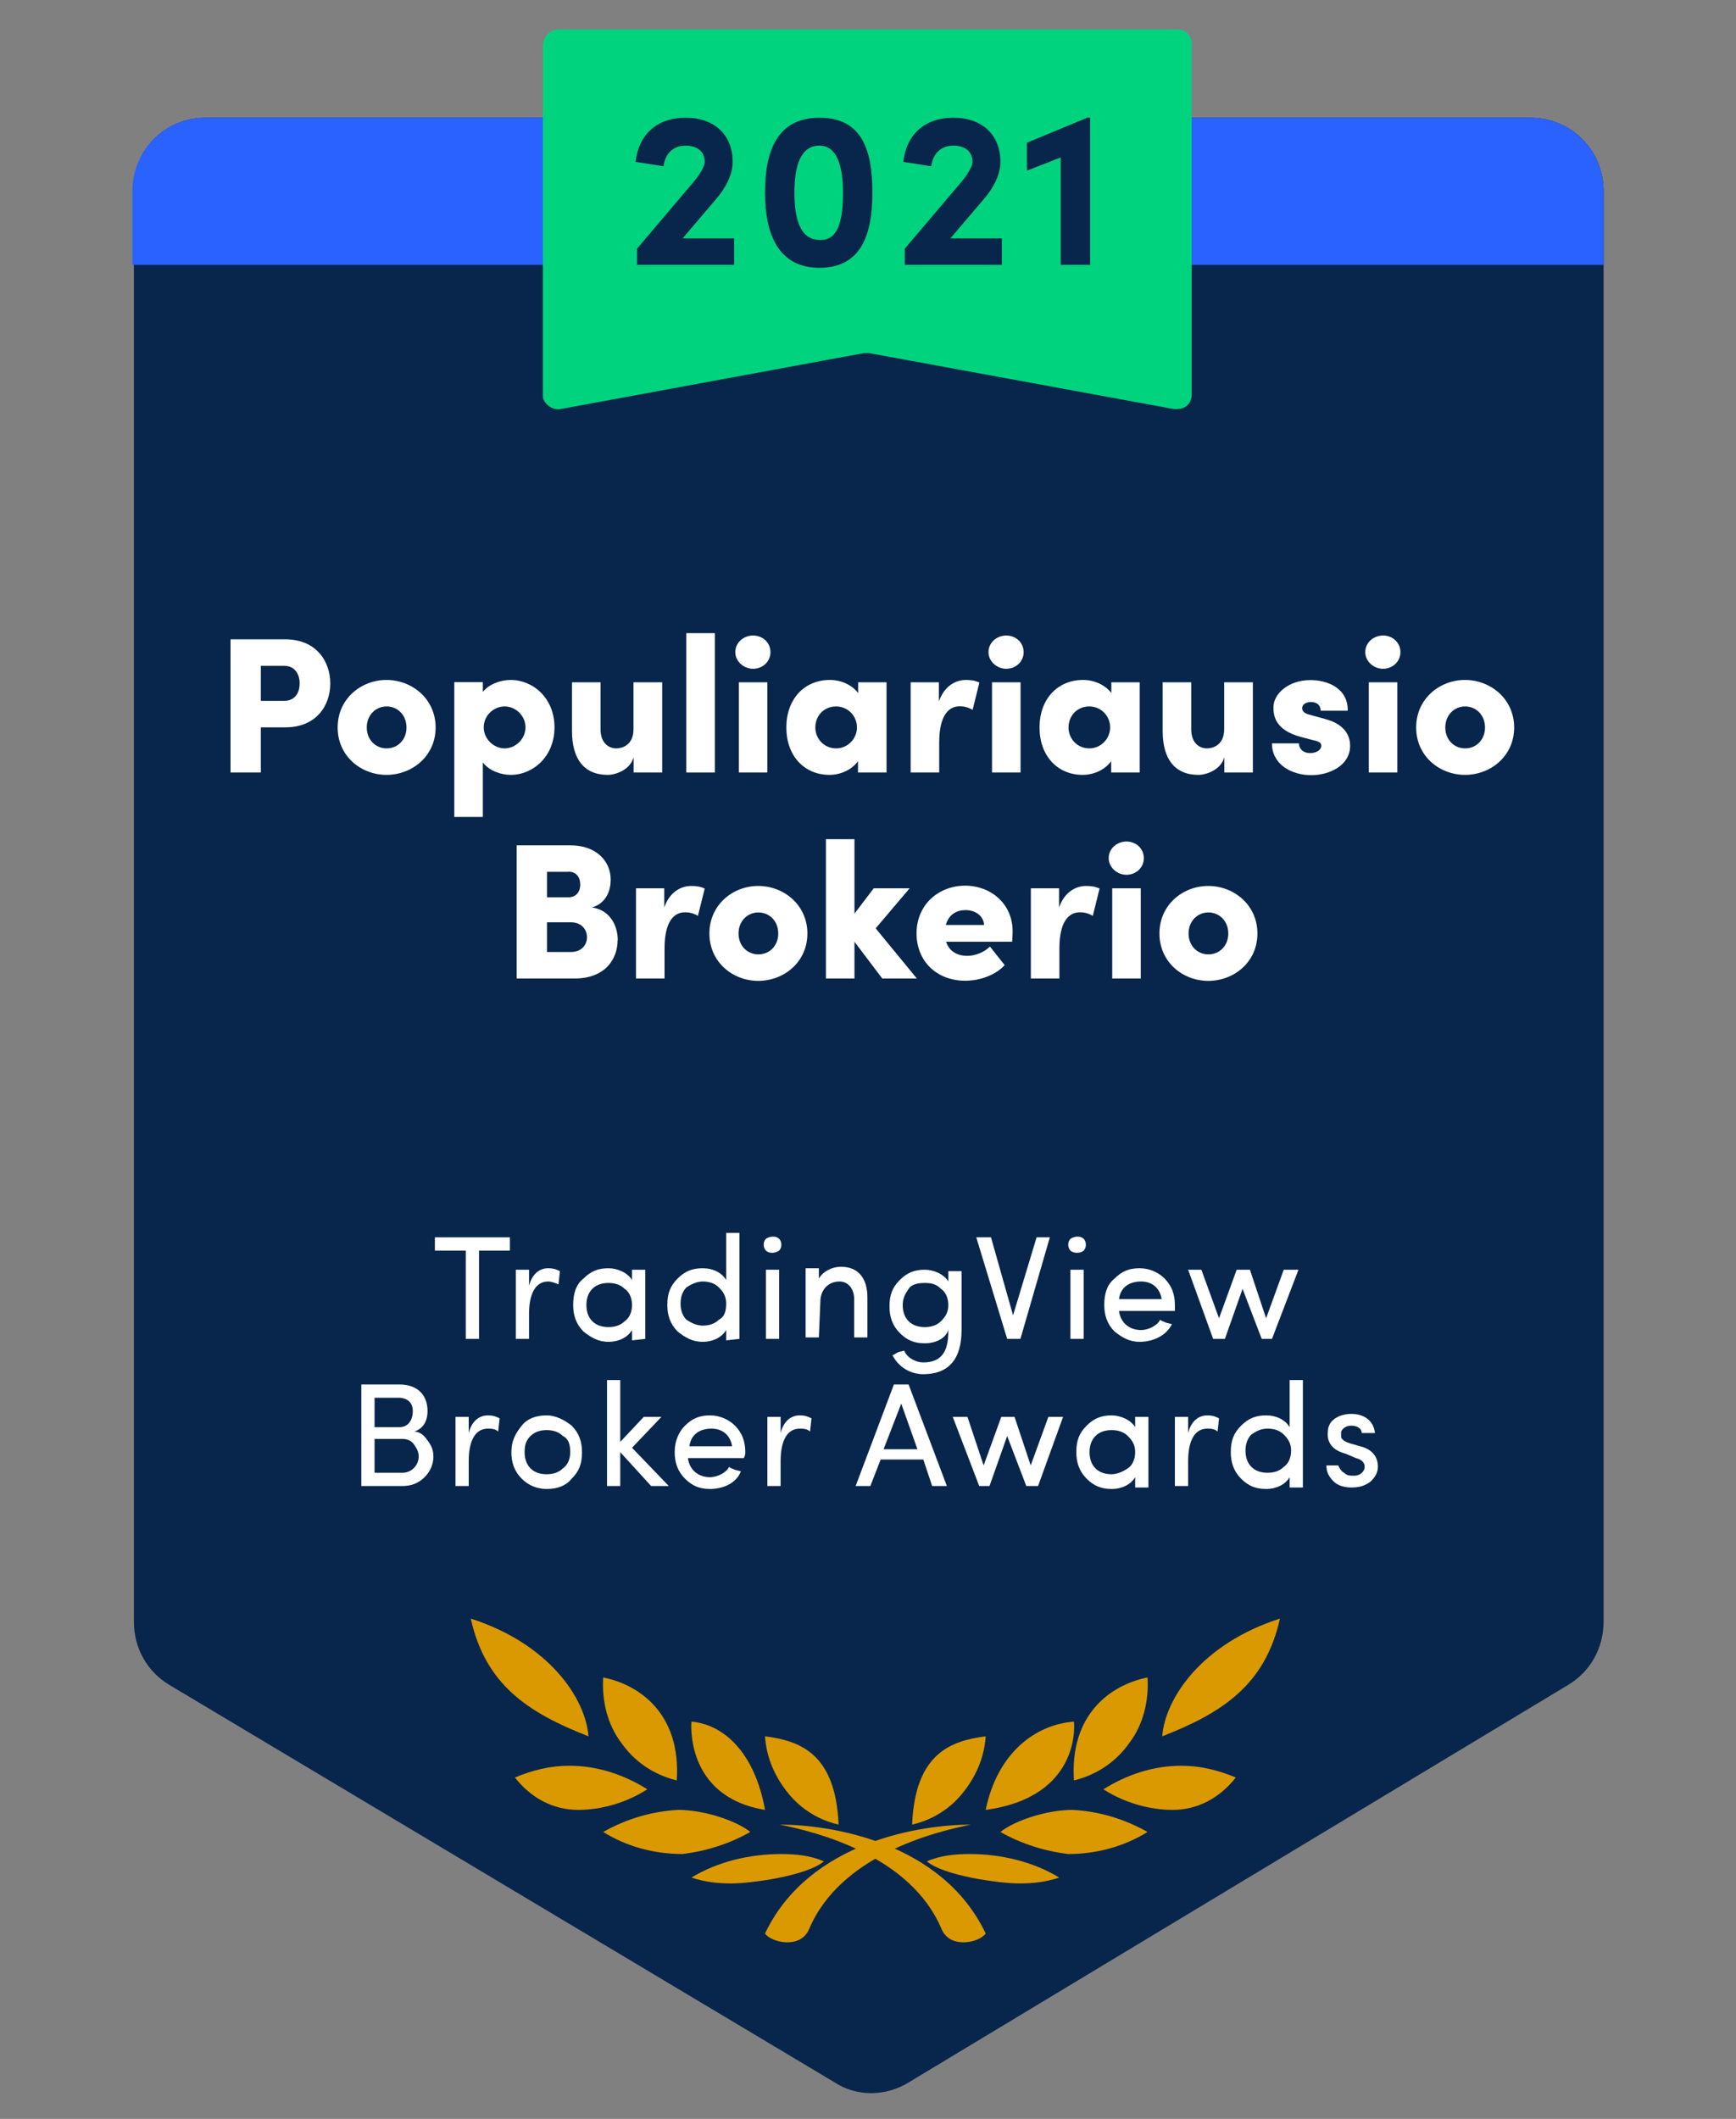 <?xml version="1.0" encoding="UTF-8"?>
<svg id="Layer_1" data-name="Layer 1" xmlns="http://www.w3.org/2000/svg" viewBox="0 0 118 144">
  <rect x="0" y="0" width="118" height="144" fill="#808080" stroke="none"/>
  <defs>
    <style>
      .cls-1, .cls-2, .cls-3, .cls-4, .cls-5, .cls-6 {
        stroke-width: 0px;
      }

      .cls-1, .cls-6 {
        fill: #08264c;
      }

      .cls-2 {
        fill: #00d37e;
      }

      .cls-2, .cls-4, .cls-6 {
        fill-rule: evenodd;
      }

      .cls-7 {
        isolation: isolate;
      }

      .cls-3 {
        fill: #fff;
      }

      .cls-4 {
        fill: #2962ff;
      }

      .cls-5 {
        fill: #da9901;
      }
    </style>
  </defs>
  <g id="Page-1">
    <g id="MostPopularBroker-2020-light">
      <path id="Rectangle-Copy-142" class="cls-6" d="m14,8h90c2.8,0,5,2.2,5,5v97.2c0,1.8-.9,3.4-2.4,4.3l-44.8,27c-1.6,1-3.6,1-5.1,0l-45.2-27c-1.5-.9-2.4-2.5-2.4-4.3V13c-.1-2.8,2.1-5,4.9-5Z"/>
      <path id="Rectangle-Copy-151" class="cls-4" d="m14,8h90c2.8,0,5,2.2,5,5v5H9v-5c0-2.8,2.2-5,5-5Z"/>
      <g id="noun-laurel-wreath-2621877-copy-54">
        <path id="Path" class="cls-5" d="m52,131.4c3-6.3,10.7-7.4,14-7.4-2.5.5-8.9,2.1-11,7.1-.6,1.4-2.6.9-3,.3h0Z"/>
        <path id="Path-2" data-name="Path" class="cls-5" d="m67,118c-.1,1.5-.7,2.8-1.6,3.9-.9,1.1-2.1,1.8-3.4,2.1.2-4.9,2.7-5.7,5-6h0Z"/>
        <path id="Path-3" data-name="Path" class="cls-5" d="m63,126.5c1.2,1,5,1.5,6.3,1.5.9,0,1.8-.1,2.7-.4-1.8-1.1-4-1.6-6.1-1.6-1,0-2,.1-2.9.5h0Z"/>
        <path id="Path-4" data-name="Path" class="cls-5" d="m73,117s.6,5.1-6,6c.8-3.9,3.4-5.8,6-6Z"/>
        <path id="Path-5" data-name="Path" class="cls-5" d="m68,124.5c1.4.8,3,1.3,4.6,1.5,1.9,0,3.8-.5,5.4-1.5-1.6-.9-3.3-1.4-5.1-1.5-1.7,0-3.9.7-4.9,1.5h0Z"/>
        <path id="Path-6" data-name="Path" class="cls-5" d="m78,114c.1,1.6-.3,3.2-1.2,4.4-.9,1.3-2.2,2.2-3.8,2.6-.3-4.5,2.5-6.5,5-7h0Z"/>
        <path id="Path-7" data-name="Path" class="cls-5" d="m84,120.8c-1.1,1.4-2.6,2.2-4.3,2.2-1.6,0-3.3-.5-4.7-1.4,1.6-1,3.4-1.6,5.3-1.6,1.3,0,2.5.3,3.7.8h0Z"/>
        <path id="Path-8" data-name="Path" class="cls-5" d="m87,110c-1,4.5-3.9,6.4-8,8,.2-2.6,2.7-6.3,8-8Z"/>
        <path id="Path-9" data-name="Path" class="cls-5" d="m67,131.4c-3-6.3-10.7-7.4-14-7.4,2.5.5,8.9,2.1,11,7.1.6,1.4,2.6.9,3,.3h0Z"/>
        <path id="Path-10" data-name="Path" class="cls-5" d="m52,118c.1,1.5.7,2.8,1.6,3.9s2.1,1.8,3.4,2.1c-.2-4.9-2.7-5.7-5-6h0Z"/>
        <path id="Path-11" data-name="Path" class="cls-5" d="m56,126.5c-1.2,1-5,1.5-6.3,1.5-.9,0-1.8-.1-2.7-.4,1.8-1.1,4-1.6,6.1-1.6,1,0,2,.1,2.9.5h0Z"/>
        <path id="Path-12" data-name="Path" class="cls-5" d="m47,117s-.5,5.1,5,6c-.7-3.9-2.8-5.8-5-6Z"/>
        <path id="Path-13" data-name="Path" class="cls-5" d="m51,124.5c-1.4.8-3,1.3-4.6,1.5-1.9,0-3.8-.5-5.4-1.5,1.6-.9,3.3-1.4,5.1-1.5,1.7,0,3.9.7,4.9,1.5h0Z"/>
        <path id="Path-14" data-name="Path" class="cls-5" d="m41,114c-.1,1.6.3,3.2,1.2,4.4.9,1.3,2.2,2.2,3.8,2.6.3-4.5-2.5-6.5-5-7h0Z"/>
        <path id="Path-15" data-name="Path" class="cls-5" d="m35,120.8c1.1,1.4,2.6,2.2,4.3,2.2,1.6,0,3.3-.5,4.7-1.4-1.6-1-3.4-1.6-5.3-1.6-1.3,0-2.5.3-3.7.8h0Z"/>
        <path id="Path-16" data-name="Path" class="cls-5" d="m32,110c1,4.5,3.9,6.4,8,8-.2-2.6-2.7-6.3-8-8Z"/>
      </g>
      <g id="TradingView-Broker-A-Copy-25">
        <polygon id="Path-17" data-name="Path" class="cls-3" points="29.56 84.99 31.66 84.99 31.66 90.99 32.56 90.99 32.56 84.99 34.66 84.99 34.66 84.09 29.56 84.09 29.56 84.99"/>
        <path id="Path-18" data-name="Path" class="cls-3" d="m35.96,89.29c0-1.3.4-2.2,1.3-2.2.2,0,.5.1.7.2l.1-.9c-.2-.1-.4-.2-.8-.2-.6,0-1.1.4-1.3,1.2v-1.1h-.9v4.7h.9v-1.7Z"/>
        <path id="Shape" class="cls-3" d="m43.86,90.99v-4.7h-.9v.7c-.3-.5-1-.8-1.6-.8-.7,0-1.2.2-1.7.7-.5.4-.7,1-.7,1.8,0,.7.2,1.3.7,1.8.5.4,1,.7,1.7.7s1.3-.3,1.6-.8v.7l.9-.1h0Zm-.9-2.3c0,.5-.2.9-.5,1.1-.3.3-.7.4-1.1.4s-.8-.1-1.1-.4-.4-.7-.4-1.1.1-.8.4-1.1c.3-.3.7-.4,1.1-.4s.8.1,1.1.4c.3.2.5.6.5,1.1Z"/>
        <path id="Shape-2" data-name="Shape" class="cls-3" d="m50.26,90.99v-7.2h-.9v3.2c-.3-.5-.9-.8-1.6-.8s-1.2.2-1.7.7-.7,1-.7,1.8c0,.7.2,1.3.7,1.8.5.4,1,.7,1.7.7s1.3-.3,1.6-.8v.7l.9-.1h0Zm-2.5-3.9c.4,0,.8.1,1.1.4.3.3.5.6.5,1.1s-.1.9-.5,1.1c-.3.3-.7.4-1.1.4s-.8-.2-1.1-.4c-.3-.3-.4-.7-.4-1.1s.1-.8.4-1.1c.3-.2.7-.4,1.1-.4Z"/>
        <path id="Shape-3" data-name="Shape" class="cls-3" d="m52.96,90.99v-4.7h-.9v4.7h.9Zm-.9-6c.2.2.6.2.9,0,.2-.2.2-.6,0-.8s-.6-.2-.9,0c-.2.2-.2.6,0,.8Z"/>
        <path id="Path-19" data-name="Path" class="cls-3" d="m55.76,88.49c0-.9.6-1.4,1.3-1.4.6,0,1,.5,1,1.2v2.6h.9v-2.7c0-1.3-.6-2.1-1.8-2.1-.6,0-1.2.3-1.5.8v-.7h-.9v4.7h.9l.1-2.4h0Z"/>
        <path id="Shape-4" data-name="Shape" class="cls-3" d="m61.06,91.89c-.2.1-.3.2-.4.2.4.8,1.2,1.3,2.1,1.3,1.7,0,2.6-1,2.6-3v-4h-.9v.7c-.3-.5-1-.8-1.6-.8-.7,0-1.2.2-1.7.7s-.7,1-.7,1.8c0,.7.2,1.3.7,1.8s1,.7,1.7.7,1.4-.3,1.6-.9v.1c0,1.4-.5,2.1-1.7,2.1-.5,0-1.1-.3-1.3-.8l-.4.1Zm3.4-3.2c0,.5-.2.8-.5,1.1s-.7.4-1.1.4-.8-.1-1.1-.4c-.3-.3-.4-.7-.4-1.1,0-.5.2-.8.4-1.1s.6-.4,1.1-.4.8.1,1.1.4c.3.2.5.6.5,1.1Z"/>
        <polygon id="Path-20" data-name="Path" class="cls-3" points="66.36 84.09 68.46 90.99 69.36 90.99 71.36 84.09 70.46 84.09 68.86 89.39 67.36 84.09 66.36 84.09"/>
        <path id="Shape-5" data-name="Shape" class="cls-3" d="m73.66,90.99v-4.7h-.9v4.7h.9Zm-.9-6c.2.2.7.2.9,0s.2-.6,0-.8-.6-.2-.9,0c-.2.2-.2.6,0,.8Z"/>
        <path id="Shape-6" data-name="Shape" class="cls-3" d="m76.06,88.29c.1-.8.7-1.2,1.5-1.2s1.3.5,1.4,1.2h-2.9Zm3.8.4c0-.7-.2-1.3-.7-1.8-.4-.4-1-.7-1.7-.7s-1.2.2-1.7.7c-.5.4-.7,1-.7,1.8,0,.7.2,1.3.7,1.8.5.4,1,.7,1.7.7.9,0,1.8-.4,2.2-1.2l-.4-.1c-.2-.1-.3-.1-.4-.2-.2.4-.8.7-1.3.7-.8,0-1.4-.5-1.5-1.3h3.8c0-.2,0-.3,0-.4Z"/>
        <polygon id="Path-21" data-name="Path" class="cls-3" points="88.26 86.29 87.26 86.29 86.06 89.59 84.96 86.29 84.06 86.29 82.86 89.59 81.66 86.29 80.76 86.29 82.46 90.99 83.26 90.99 84.46 87.59 85.76 90.99 86.46 90.99 88.26 86.29"/>
        <path id="Shape-7" data-name="Shape" class="cls-3" d="m29.06,95.89c0-1.1-.7-1.8-1.9-1.8h-2.6v6.9h2.8c.6,0,1.1-.2,1.5-.6s.6-.9.6-1.4c0-.4-.1-.7-.4-1.1-.2-.3-.5-.6-.9-.6.6-.2.9-.7.9-1.4Zm-3.6-.9h1.6c.6,0,1,.3,1,.9s-.3,1.1-.9,1.1h-1.7v-2Zm1.9,2.8c.3,0,.6.1.8.4s.3.5.3.8c0,.6-.5,1.1-1.1,1.1h-1.9v-2.3h1.9Z"/>
        <path id="Path-22" data-name="Path" class="cls-3" d="m31.86,99.29c0-1.3.4-2.2,1.3-2.2.2,0,.5,0,.7.2l.1-.9c-.2-.1-.4-.2-.8-.2-.6,0-1.1.4-1.3,1.2v-1.1h-.9v4.7h.9v-1.7Z"/>
        <path id="Shape-8" data-name="Shape" class="cls-3" d="m34.76,98.69c0,.7.2,1.3.7,1.8s1.1.7,1.7.7c.7,0,1.3-.2,1.7-.7.5-.5.7-1,.7-1.8,0-.7-.2-1.3-.7-1.8-.5-.4-1.1-.7-1.7-.7-.7,0-1.3.2-1.7.7s-.7,1-.7,1.8Zm4,0c0,.5-.2.9-.5,1.1-.3.3-.7.4-1.1.4s-.8-.1-1.1-.4-.4-.7-.4-1.1c0-.5.1-.8.4-1.1.3-.3.7-.4,1.1-.4s.8.1,1.1.4c.4.2.5.6.5,1.1Z"/>
        <polygon id="Path-23" data-name="Path" class="cls-3" points="44.26 100.99 45.46 100.99 42.96 98.39 44.96 96.29 43.76 96.29 42.16 97.99 42.16 93.79 41.26 93.79 41.26 100.99 42.16 100.99 42.16 98.69 44.26 100.99"/>
        <path id="Shape-9" data-name="Shape" class="cls-3" d="m46.86,98.29c.1-.8.7-1.2,1.5-1.2s1.3.5,1.4,1.2h-2.9Zm3.8.4c0-.7-.2-1.3-.7-1.8-.4-.4-1-.7-1.7-.7s-1.2.2-1.7.7c-.4.4-.7,1-.7,1.8,0,.7.2,1.3.7,1.8s1,.7,1.7.7c.9,0,1.8-.4,2.1-1.2l-.4-.1c-.2-.1-.3-.1-.4-.2-.2.4-.8.7-1.3.7-.8,0-1.4-.5-1.5-1.3h3.8c.1-.2.1-.3.1-.4Z"/>
        <path id="Path-24" data-name="Path" class="cls-3" d="m53.06,99.29c0-1.3.4-2.2,1.3-2.2.2,0,.5,0,.7.2l.1-.9c-.2-.1-.4-.2-.8-.2-.6,0-1.1.4-1.3,1.2v-1.1h-.9v4.7h.9s0-1.7,0-1.7Z"/>
        <path id="Shape-10" data-name="Shape" class="cls-3" d="m61.26,95.39l1.1,3.1h-2.3l1.2-3.1Zm2.1,5.6h1l-2.6-6.9h-1l-2.6,6.9h1l.7-1.8h2.9l.6,1.8Z"/>
        <polygon id="Path-25" data-name="Path" class="cls-3" points="72.26 96.29 71.26 96.29 70.06 99.59 68.96 96.29 68.06 96.29 66.86 99.59 65.76 96.29 64.76 96.29 66.56 100.99 67.26 100.99 68.46 97.59 69.76 100.99 70.56 100.99 72.26 96.29"/>
        <path id="Shape-11" data-name="Shape" class="cls-3" d="m78.06,100.99v-4.7h-.9v.7c-.3-.5-1-.8-1.6-.8-.7,0-1.2.2-1.7.7s-.7,1-.7,1.8c0,.7.2,1.3.7,1.8s1,.7,1.7.7,1.3-.3,1.6-.8v.7h.9v-.1Zm-.9-2.3c0,.5-.2.9-.5,1.1s-.7.4-1.1.4-.8-.1-1.1-.4-.4-.7-.4-1.1.1-.8.4-1.1c.3-.3.7-.4,1.1-.4s.8.1,1.1.4.5.6.5,1.1Z"/>
        <path id="Path-26" data-name="Path" class="cls-3" d="m80.76,99.29c0-1.3.4-2.2,1.3-2.2.2,0,.5,0,.7.2l.1-.9c-.2-.1-.4-.2-.8-.2-.6,0-1.1.4-1.3,1.2v-1.1h-.9v4.7h.9v-1.7Z"/>
        <path id="Shape-12" data-name="Shape" class="cls-3" d="m88.56,100.99v-7.2h-.9v3.2c-.3-.5-.9-.8-1.6-.8s-1.2.2-1.7.7-.7,1-.7,1.8c0,.7.2,1.3.7,1.8s1,.7,1.7.7,1.3-.3,1.6-.8v.7h.9v-.1Zm-2.4-3.9c.4,0,.8.1,1.1.4s.5.6.5,1.1-.2.9-.5,1.1c-.3.3-.7.4-1.1.4s-.8-.1-1.1-.4-.4-.7-.4-1.1.1-.8.4-1.1c.3-.2.6-.4,1.1-.4Z"/>
        <path id="Path-27" data-name="Path" class="cls-3" d="m92.16,99.09c.4.1.6.3.6.6s-.3.6-.7.6c-.3,0-.5,0-.7-.2-.2-.1-.3-.3-.4-.5h-.8c0,.5.2.8.5,1.1s.8.4,1.2.4c.5,0,.9-.1,1.3-.4.3-.3.5-.6.5-1,0-.7-.4-1.2-1.2-1.4l-.7-.2c-.3-.1-.5-.2-.6-.4v-.4c.1-.2.3-.4.7-.4s.7.2.7.5h.9c-.1-.9-.8-1.3-1.6-1.3-.4,0-.8.1-1.1.3-.3.2-.5.5-.5.9-.1.8.4,1.3,1.2,1.5l.7.3Z"/>
      </g>
      <path id="Rectangle-Copy-154" class="cls-2" d="m38,2h42c.6,0,1,.4,1,1v23.8c0,.6-.4,1-1,1h-.2l-20.7-3.8h-.4l-20.6,3.8c-.5.1-1.1-.3-1.2-.8V3c.1-.6.5-1,1.1-1Z"/>
    </g>
  </g>
  <g>
    <path class="cls-3" d="m19.4,43.45c2.1,0,3.05,1.5,3.05,3s-.95,2.98-3.05,2.98h-1.67v3.07h-2.06v-9.05h3.73Zm-.09,4.18c.78,0,1.06-.6,1.06-1.18s-.29-1.2-1.05-1.2h-1.59v2.38h1.58Z"/>
    <path class="cls-3" d="m22.95,49.44c0-1.94,1.58-3.23,3.32-3.23s3.34,1.29,3.34,3.23-1.59,3.22-3.34,3.22-3.32-1.29-3.32-3.22Zm4.68,0c0-.84-.6-1.43-1.35-1.43s-1.35.59-1.35,1.43.6,1.42,1.35,1.42,1.35-.58,1.35-1.42Z"/>
    <path class="cls-3" d="m37.69,49.43c0,1.98-1.45,3.23-2.98,3.23-.63,0-1.44-.26-1.89-.84v3.7h-1.94v-9.16h1.94v.66c.45-.56,1.26-.81,1.89-.81,1.54,0,2.98,1.25,2.98,3.22Zm-1.97,0c0-.78-.66-1.42-1.42-1.42s-1.42.63-1.42,1.42.68,1.43,1.42,1.43,1.42-.64,1.42-1.43Z"/>
    <path class="cls-3" d="m43.07,46.37h1.94v6.13h-1.94v-1.05c-.21.85-1.2,1.21-1.76,1.21-1.63,0-2.43-1.1-2.43-2.98v-3.31h1.94v3.19c0,.95.57,1.3,1.06,1.3s1.18-.28,1.18-1.3v-3.19Z"/>
    <path class="cls-3" d="m46.65,52.5v-9.47h1.94v9.47h-1.94Z"/>
    <path class="cls-3" d="m49.98,44.32c0-.64.55-1.13,1.21-1.13s1.18.49,1.18,1.13-.53,1.13-1.18,1.13-1.21-.51-1.21-1.13Zm.24,8.18v-6.13h1.94v6.13h-1.94Z"/>
    <path class="cls-3" d="m58.32,46.37h1.94v6.13h-1.94v-.77c-.42.58-1.17.93-1.94.93-1.72,0-2.93-1.3-2.93-3.22s1.21-3.23,2.96-3.23c.75,0,1.5.33,1.92.89v-.74Zm-.07,3.07c0-.8-.63-1.43-1.42-1.43-.83,0-1.41.64-1.41,1.43,0,.75.58,1.42,1.42,1.42.79,0,1.41-.67,1.41-1.42Z"/>
    <path class="cls-3" d="m66.57,46.39l-.46,1.85c-.38-.22-.68-.24-.88-.24-.76,0-1.39.64-1.39,2.46v2.04h-1.94v-6.13h1.92v1.3c.35-1.01,1.09-1.46,1.84-1.46.29,0,.6.03.92.18Z"/>
    <path class="cls-3" d="m67.19,44.32c0-.64.55-1.13,1.21-1.13s1.18.49,1.18,1.13-.53,1.13-1.18,1.13-1.21-.51-1.21-1.13Zm.24,8.18v-6.13h1.94v6.13h-1.94Z"/>
    <path class="cls-3" d="m75.53,46.37h1.94v6.13h-1.94v-.77c-.42.58-1.17.93-1.94.93-1.72,0-2.93-1.3-2.93-3.22s1.21-3.23,2.96-3.23c.75,0,1.5.33,1.92.89v-.74Zm-.07,3.07c0-.8-.63-1.43-1.42-1.43-.83,0-1.41.64-1.41,1.43,0,.75.58,1.42,1.42,1.42.79,0,1.41-.67,1.41-1.42Z"/>
    <path class="cls-3" d="m83.22,46.37h1.94v6.13h-1.94v-1.05c-.21.85-1.2,1.21-1.76,1.21-1.63,0-2.43-1.1-2.43-2.98v-3.31h1.94v3.19c0,.95.57,1.3,1.06,1.3s1.18-.28,1.18-1.3v-3.19Z"/>
    <path class="cls-3" d="m86.45,50.52h1.84c0,.3.22.66.77.66.41,0,.75-.21.75-.5,0-.2-.14-.29-.6-.39l-.8-.21c-1.8-.49-1.85-1.51-1.85-2.02,0-.91,1.02-1.84,2.51-1.84,1.16,0,2.56.54,2.54,2.08h-1.84c0-.39-.28-.59-.66-.59-.33,0-.6.16-.6.42,0,.24.21.37.53.45l1.06.29c1.54.42,1.67,1.39,1.67,1.81,0,1.35-1.41,2-2.64,2-1.37,0-2.67-.75-2.67-2.14Z"/>
    <path class="cls-3" d="m92.8,44.32c0-.64.55-1.13,1.21-1.13s1.18.49,1.18,1.13-.53,1.13-1.18,1.13-1.21-.51-1.21-1.13Zm.24,8.18v-6.13h1.94v6.13h-1.94Z"/>
    <path class="cls-3" d="m96.26,49.44c0-1.94,1.58-3.23,3.32-3.23s3.34,1.29,3.34,3.23-1.59,3.22-3.34,3.22-3.32-1.29-3.32-3.22Zm4.68,0c0-.84-.6-1.43-1.35-1.43s-1.35.59-1.35,1.43.6,1.42,1.35,1.42,1.35-.58,1.35-1.42Z"/>
    <path class="cls-3" d="m41.98,63.9c0,1.23-.8,2.6-2.93,2.6h-3.93v-9.05h3.67c1.66,0,2.72,1,2.72,2.34,0,.63-.24,1.58-1.27,1.88,1.2.17,1.75,1.2,1.75,2.23Zm-3.34-4.65h-1.46v1.73h1.45c.49,0,.81-.32.81-.87,0-.46-.24-.87-.8-.87Zm.16,5.45c.74,0,1.1-.5,1.1-1.01,0-.47-.33-1.01-1.1-1.01h-1.62v2.02h1.62Z"/>
    <path class="cls-3" d="m47.9,60.39l-.46,1.85c-.38-.22-.68-.24-.88-.24-.76,0-1.39.64-1.39,2.46v2.04h-1.94v-6.13h1.92v1.3c.35-1.01,1.09-1.46,1.84-1.46.29,0,.6.03.92.18Z"/>
    <path class="cls-3" d="m48.22,63.44c0-1.94,1.58-3.23,3.32-3.23s3.34,1.29,3.34,3.23-1.59,3.22-3.34,3.22-3.32-1.29-3.32-3.22Zm4.68,0c0-.84-.6-1.43-1.35-1.43s-1.35.59-1.35,1.43.6,1.42,1.35,1.42,1.35-.58,1.35-1.42Z"/>
    <path class="cls-3" d="m62.34,66.5h-2.37l-1.89-2.5v2.5h-1.94v-9.47h1.94v5.06l1.31-1.72h2.44l-2.31,2.72,2.81,3.42Z"/>
    <path class="cls-3" d="m68.8,64h-4.49c.18.59.7.96,1.43.96.58,0,1.17-.26,1.55-.63l1,1.26c-.6.66-1.66,1.06-2.68,1.06-1.95,0-3.31-1.34-3.31-3.21,0-2,1.54-3.25,3.3-3.25s3.23,1.24,3.23,3.1c0,.17-.01.39-.03.7Zm-1.91-1.14c-.03-.6-.57-1.01-1.26-1.01-.58,0-1.14.28-1.34,1.01h2.6Z"/>
    <path class="cls-3" d="m74.74,60.39l-.46,1.85c-.38-.22-.68-.24-.88-.24-.76,0-1.39.64-1.39,2.46v2.04h-1.94v-6.13h1.92v1.3c.35-1.01,1.09-1.46,1.84-1.46.29,0,.6.03.92.18Z"/>
    <path class="cls-3" d="m75.36,58.32c0-.64.55-1.13,1.21-1.13s1.18.49,1.18,1.13-.53,1.13-1.18,1.13-1.21-.51-1.21-1.13Zm.24,8.18v-6.13h1.94v6.13h-1.94Z"/>
    <path class="cls-3" d="m78.81,63.44c0-1.94,1.58-3.23,3.32-3.23s3.34,1.29,3.34,3.23-1.59,3.22-3.34,3.22-3.32-1.29-3.32-3.22Zm4.68,0c0-.84-.6-1.43-1.35-1.43s-1.35.59-1.35,1.43.6,1.42,1.35,1.42,1.35-.58,1.35-1.42Z"/>
  </g>
  <g class="cls-7">
    <path class="cls-1" d="m46.4,16.2h3.5v1.8h-6.6v-1.1l3.9-4.6c.4-.5.7-1,.7-1.3,0-.7-.5-1.1-1.3-1.1-.9,0-1.4.6-1.5,1.4l-1.9-.3c.2-1.8,1.4-3,3.4-3s3.2,1.2,3.2,3c0,.9-.5,1.8-1.1,2.5l-2.3,2.7Z"/>
    <path class="cls-1" d="m52,13.1c0-2.8.8-5.1,3.7-5.1s3.6,2.2,3.6,5.1-.8,5.1-3.6,5.1-3.7-2.3-3.7-5.1Zm5.3,0c0-1.8-.4-3.2-1.6-3.2-1.3,0-1.7,1.4-1.7,3.2s.4,3.2,1.7,3.2c1.3.1,1.6-1.4,1.6-3.2Z"/>
    <path class="cls-1" d="m64.6,16.2h3.5v1.8h-6.6v-1.1l3.9-4.6c.4-.5.7-1,.7-1.3,0-.7-.5-1.1-1.3-1.1-.9,0-1.4.6-1.5,1.4l-1.9-.3c.2-1.8,1.4-3,3.4-3s3.2,1.2,3.2,3c0,.9-.5,1.8-1.1,2.5l-2.3,2.7Z"/>
    <path class="cls-1" d="m73.9,8h.2v10h-2v-7.3l-2.3.9v-1.9l4.1-1.7Z"/>
  </g>
</svg>